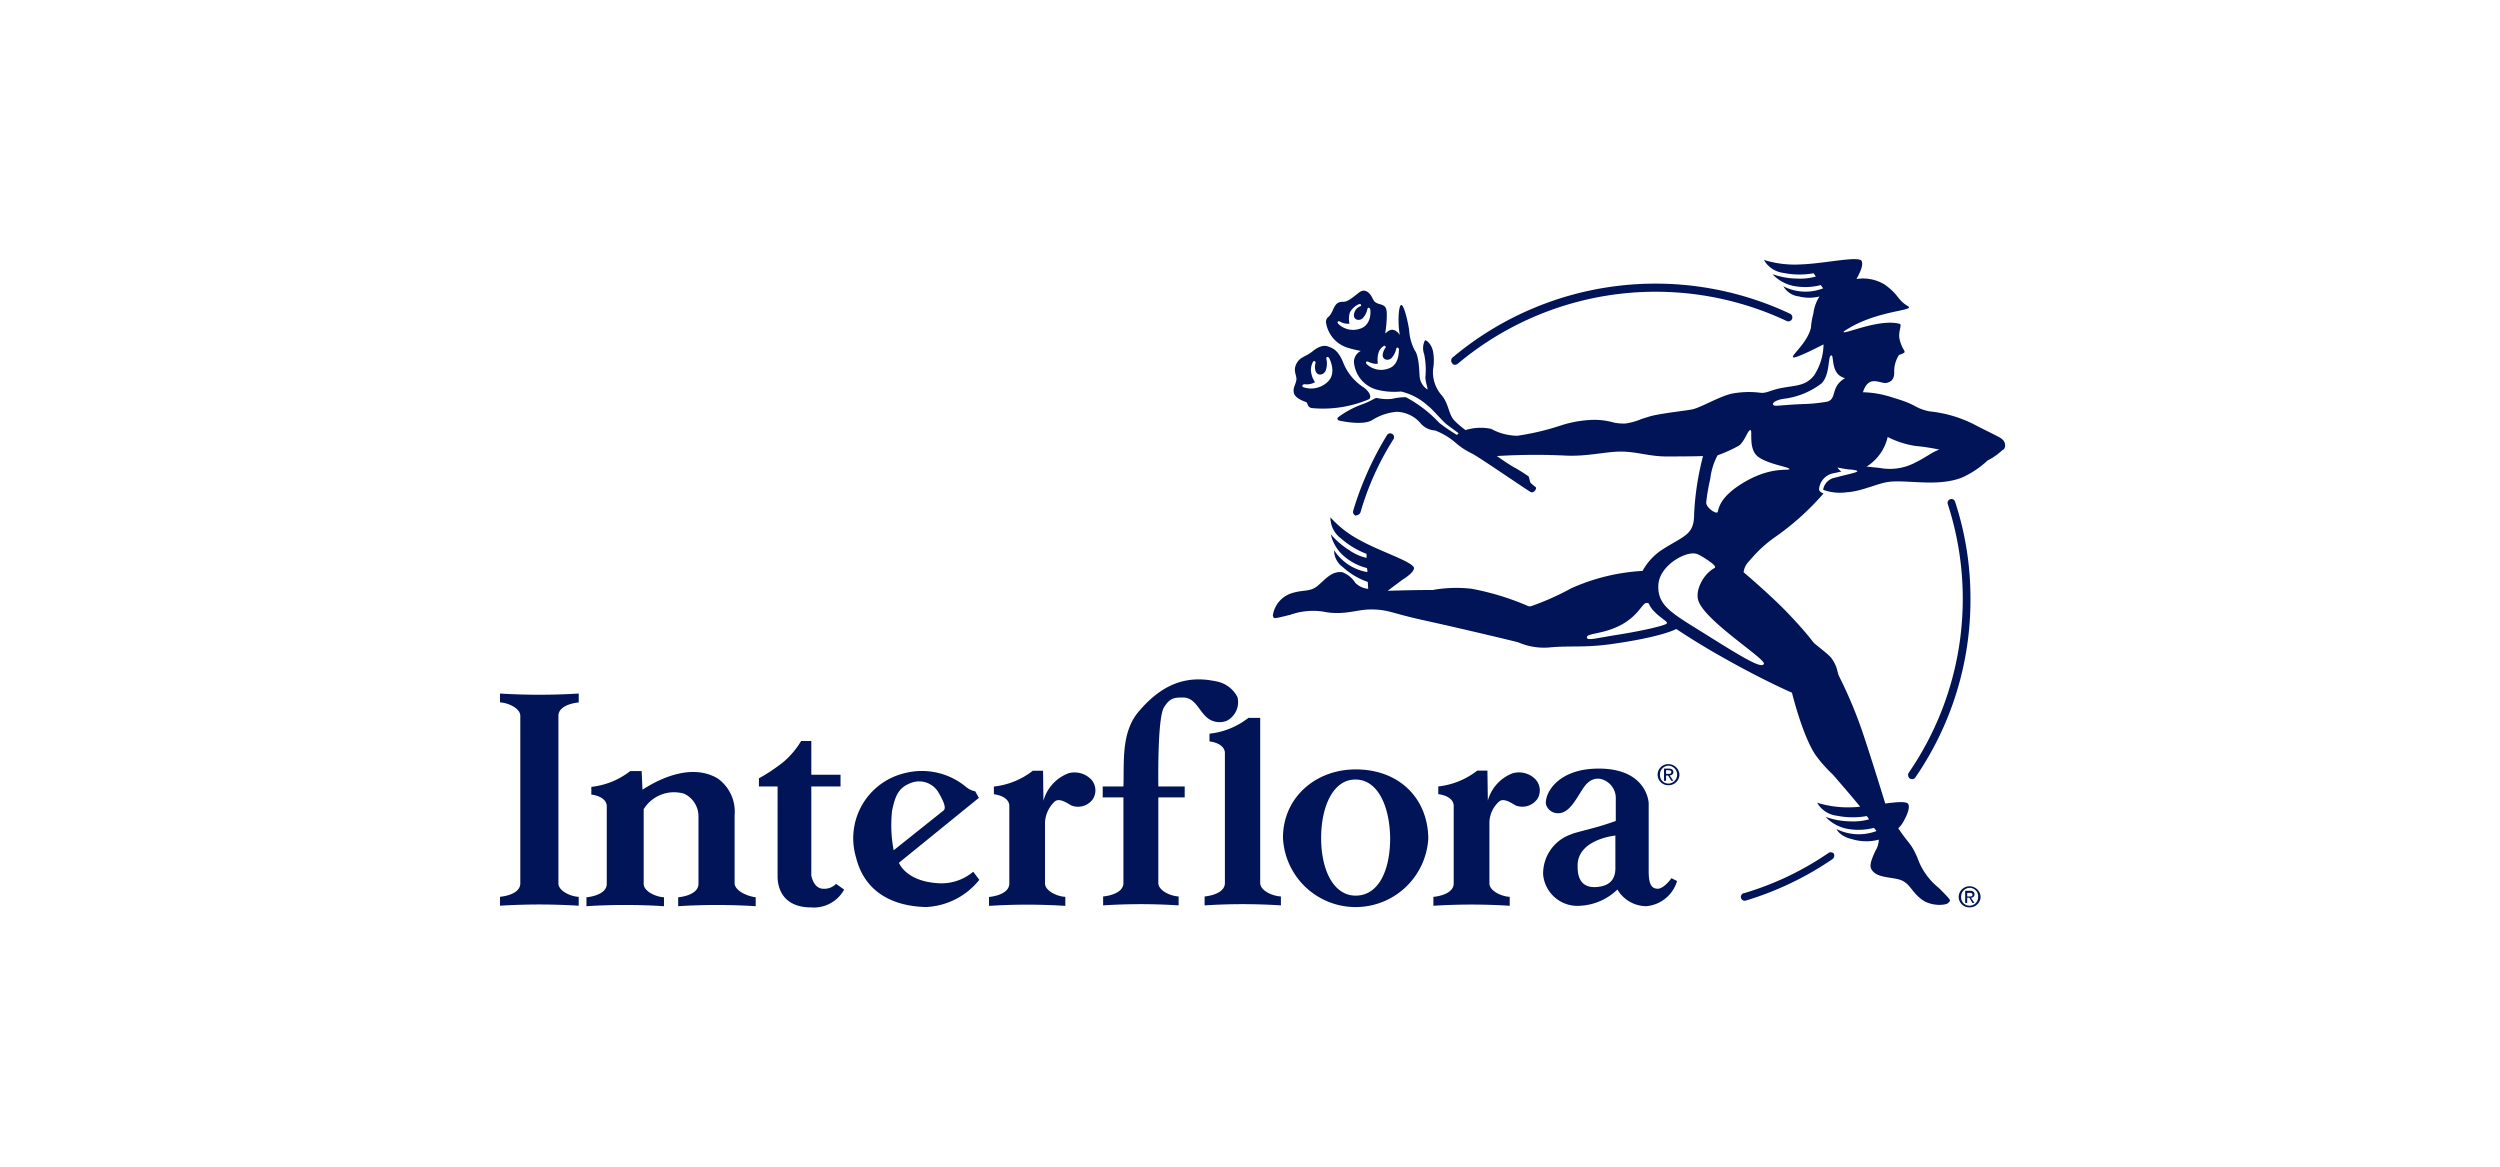 <svg xmlns="http://www.w3.org/2000/svg" width="270" height="126" viewBox="0 0 270 126">
  <g id="Group_17124" data-name="Group 17124" transform="translate(22767 2604)">
    <rect id="Rectangle_7855" data-name="Rectangle 7855" width="270" height="126" transform="translate(-22767 -2604)" fill="#fff"/>
    <g id="Group_17112" data-name="Group 17112" transform="translate(12.001 5)">
      <path id="Path_99637" data-name="Path 99637" d="M286.91,125.271c0-.263-.175-.395-.482-.395H285.9v1.315h.219v-.57h.219l.351.57h.219l-.395-.57c.219-.044.395-.132.395-.351m-.789.175v-.395h.263c.132,0,.307.044.307.175,0,.219-.175.219-.307.219Zm.263-1.052a1.14,1.14,0,1,0,0,2.279,1.169,1.169,0,0,0,1.184-1.14,1.2,1.2,0,0,0-1.184-1.14m0,2.1a.91.91,0,0,1-.921-.964.936.936,0,0,1,.921-.964.965.965,0,0,1,0,1.929" transform="translate(-22885.186 -2650.867)" fill="#001457"/>
      <path id="Path_99638" data-name="Path 99638" d="M25.336,125.511v-7.32a4.4,4.4,0,0,0-1.841-3.989c-2.63-1.534-5.874-.219-8.109,1.227l-.088-2.016H14.071a8.283,8.283,0,0,1-4.208,1.71v.833c.438.044,1.578.307,1.666,1.183v8.46c0,.964-1.271,1.359-2.192,1.447v.964a66.682,66.682,0,0,1,8.372,0v-.964c-.921-.044-2.192-.658-2.192-1.447v-8.065a3.842,3.842,0,0,1,4.383-1.666,2.7,2.7,0,0,1,1.534,2.367V125.6c0,.964-1.271,1.359-2.192,1.447v.964a66.682,66.682,0,0,1,8.372,0v-.964c-1.008-.131-2.279-.745-2.279-1.534m9.6.614c-1.1,0-1.315-1.446-1.315-1.446v-9.6h3.156v-1.271H33.621v-3.638h-1.1a9.157,9.157,0,0,1-1.929,2.279,19.9,19.9,0,0,1-2.63,1.753v.877h2.016v9.687c0,1.71.921,3.375,3.638,3.375a3.723,3.723,0,0,0,3.551-1.929l-.877-.614a1.758,1.758,0,0,1-1.359.526m12.186-.614c-3.331-.263-4.033-2.192-4.033-2.192l8.635-7.013-.395-.7a2.289,2.289,0,0,1-1.052-.526,7.452,7.452,0,0,0-6.531-1.447,7.226,7.226,0,0,0-5.3,9.074c1.14,4.646,5.3,5.348,7.583,5.392a7.82,7.82,0,0,0,5.742-2.937l-.658-.877a5.325,5.325,0,0,1-3.989,1.227m-4.778-7.8c.351-1.71.745-2.586,2.192-3.068a2.422,2.422,0,0,1,2.805,1.052c.307.526.964,1.666.57,1.973l-5.392,4.3a14.38,14.38,0,0,1-.175-4.252m18.98-4.033a4.406,4.406,0,0,0-2.63,2.937l-.044-3.244h-1.1a8.283,8.283,0,0,1-4.208,1.71v.833c.438.044,1.578.307,1.666,1.184v8.46c0,.964-1.271,1.359-2.192,1.447v.964a64.613,64.613,0,0,1,8.241,0V127c-.921-.044-2.192-.658-2.192-1.447v-6.619a3.313,3.313,0,0,1,1.008-2.192c.482-.482,1.315.088,1.841.394a1.972,1.972,0,0,0,2.323-.7,1.754,1.754,0,0,0-.219-2.148,2.509,2.509,0,0,0-2.5-.614m48,0a4.406,4.406,0,0,0-2.63,2.937l-.044-3.244h-1.1a8.283,8.283,0,0,1-4.208,1.71v.833c.438.044,1.578.307,1.666,1.184v8.46c0,.964-1.271,1.359-2.192,1.447v.964a64.614,64.614,0,0,1,8.241,0V127c-.921-.044-2.192-.658-2.192-1.447v-6.619a3.124,3.124,0,0,1,1.008-2.192c.482-.482,1.315.088,1.841.394a1.988,1.988,0,0,0,2.323-.7,1.754,1.754,0,0,0-.219-2.148,2.486,2.486,0,0,0-2.5-.614M82.1,125.511V107.67H80.83a8.283,8.283,0,0,1-4.208,1.71v.833c.438.044,1.578.307,1.666,1.184v14.114c0,.964-1.271,1.359-2.192,1.447v.964a64.612,64.612,0,0,1,8.241,0v-.964c-.964-.044-2.236-.658-2.236-1.447m-3.594-17.534a2.265,2.265,0,0,0,1.14-2.542,3.212,3.212,0,0,0-2.323-1.71c-3.244-.7-5.874.351-8.328,3.244-1.929,2.236-1.578,5.435-1.666,8.109H65.093v1.184h2.236v9.249c0,.964-1.271,1.359-2.192,1.447v.964a63.246,63.246,0,0,1,8.153,0v-.964c-.921-.044-2.192-.658-2.192-1.447v-9.249h2.849v-1.184H71.1s-.132-7.408.614-8.548c.7-1.14,1.271-1.052,2.192-1.052,1.227.088,1.622,1.534,2.542,2.236a2.1,2.1,0,0,0,2.06.263m13.9,5.26c-4.34,0-7.89,3.068-7.846,7.452a7.859,7.859,0,0,0,15.693,0c-.044-4.3-3.112-7.452-7.846-7.452m0,13.632c-2.367,0-3.726-2.718-3.726-6.224s1.359-6.356,3.726-6.312c2.367,0,3.682,2.849,3.726,6.312,0,3.551-1.271,6.224-3.726,6.224m32.656-.745c-.658,0-1.008-.394-1.008-1.885v-7.364s-.131-3.726-5.392-3.726c-4.559,0-5.874,2.805-5.7,3.857a1.337,1.337,0,0,0,1.271.964c1.227.044,1.973-1.534,2.674-2.586.658-1.052,1.315-1.184,1.841-1.14a2.12,2.12,0,0,1,1.753,2.016V118.8s-.7.263-1.578.526c-1.315.395-2.893.745-3.244.921a4.487,4.487,0,0,0-3.025,4.34,3.72,3.72,0,0,0,4.033,3.375,6.231,6.231,0,0,0,3.989-1.753,3.645,3.645,0,0,0,3.112,1.8,3.8,3.8,0,0,0,3.331-2.718l-.614-.307c-.044.088-.789,1.1-1.447,1.14m-4.6-2.805c-.044.526.395,2.586-2.279,2.63-1.753,0-1.8-1.622-1.8-2.236-.088-2.937,4.077-3.331,4.077-3.331ZM0,105.04V106c.921.044,2.192.658,2.192,1.447v18.1c0,.964-1.271,1.359-2.192,1.447v.964a68.8,68.8,0,0,1,8.5,0V127c-.921-.044-2.192-.658-2.192-1.447v-18.1c0-.964,1.271-1.359,2.192-1.447v-.964a68.788,68.788,0,0,1-8.5,0" transform="translate(-22725 -2639.141)" fill="#001457"/>
      <path id="Path_99639" data-name="Path 99639" d="M210.521,31.023a.528.528,0,0,0,.438-.307,30.464,30.464,0,0,1,3.551-7.89.414.414,0,1,0-.7-.438,34.777,34.777,0,0,0-3.638,8.153.435.435,0,0,0,.307.526c0-.044,0-.044.044-.044m64.655-1.49a.416.416,0,0,0-.789.263,33.15,33.15,0,0,1-4.208,29.018.478.478,0,0,0,.088.614.623.623,0,0,0,.263.088.4.4,0,0,0,.351-.175A33.8,33.8,0,0,0,276.842,40.1a33.335,33.335,0,0,0-1.666-10.564m-54-14.772a.623.623,0,0,0,.263-.088,33.266,33.266,0,0,1,35.549-4.646.432.432,0,1,0,.351-.789,34.086,34.086,0,0,0-36.426,4.734.424.424,0,0,0-.044.614.293.293,0,0,0,.307.175" transform="translate(-22843.033 -2584.366)" fill="#001457"/>
      <path id="Path_99640" data-name="Path 99640" d="M361.109,155.371c0-.263-.175-.394-.482-.394H360.1v1.315h.219v-.57h.219l.351.57h.219l-.394-.57a.358.358,0,0,0,.394-.351m-.789.219V155.2h.263c.131,0,.307.044.307.175,0,.219-.175.219-.307.219Zm.263-1.1a1.169,1.169,0,0,0-1.184,1.14,1.142,1.142,0,0,0,1.184,1.14,1.169,1.169,0,0,0,1.183-1.14,1.2,1.2,0,0,0-1.183-1.14m0,2.1a.91.91,0,0,1-.921-.964.936.936,0,0,1,.921-.964.91.91,0,0,1,.92.964.936.936,0,0,1-.92.964" transform="translate(-22926.861 -2667.773)" fill="#001457"/>
      <path id="Path_99641" data-name="Path 99641" d="M259.769,21.958a5.873,5.873,0,0,1-3.638.614c-.526-.088-.877-.088-1.14-.132-.175,0-.307-.044-.482-.044a5.121,5.121,0,0,0,2.279-3.2,9.934,9.934,0,0,0,2.981.964,22.231,22.231,0,0,1,2.586.395c-.833.307-1.49.877-2.586,1.4m-9.512-6.575a18.3,18.3,0,0,1-2.718.263c-1.184.044-2.5.175-2.805.175-.57,0-.482-.526.789-.745a8.321,8.321,0,0,0,4.12-1.666c.964-.964.658-2.981,1.052-3.025.351-.044-.132,2.06,1.49,2.455-1.622.964-.833,2.236-1.929,2.542M241.4,24.018c-2.893,1.666-2.849,3.025-2.981,3.288s-1.271-.482-1.227-1.052a20.454,20.454,0,0,1,.438-2.542,6.985,6.985,0,0,1,.789-2.542,14.713,14.713,0,0,0,2.323-1.052c.658-.526.921-1.666,1.227-1.666.263,0-.263,2.016.789,2.849s3.463,1.14,3.419,1.359-1.885-.307-4.778,1.359M243.419,43.7c-.219.526-1.973-.482-6.224-3.156-3.726-2.323-5.3-3.112-5.172-5.392.088-1.578,1.8-2.981,3.288-3.331.7-.132.921-.044,1.753.482,1.008.658,1.227.921,1.008,1.052-1.227.658-2.192,2.542-1.666,3.682.964,2.236,7.233,6.137,7.013,6.663m-10.476-4.383c-.044.219-2.762.833-5.26,1.227s-3.419.7-3.375.263,1.8-.307,3.682-1.315,2.279-2.323,2.718-2.367.132.132.833.877c.745.789,1.49,1.1,1.4,1.315M202.785,11.833a2.264,2.264,0,0,1-2.279-.526c-.131-.175-.044-.351.219-.219.7.307,1.008.175,1.008.175a2.491,2.491,0,0,1,.088-1.227,1.313,1.313,0,0,1,.526-.658c.175-.132.307.132.175.219a1.562,1.562,0,0,0-.263.658c-.088.614.57.745.921.438a2.043,2.043,0,0,0,.526-1.008c.088-.263.263-.132.307.044-.044.132.088,1.753-1.227,2.1m-3.068-4.3a2.288,2.288,0,0,1-2.279-.57c-.132-.175-.044-.351.219-.219a1.68,1.68,0,0,0,1.008.219,2.313,2.313,0,0,1,.044-1.227,2.042,2.042,0,0,1,.964-.877c.263-.088.307.175.175.219a1.078,1.078,0,0,0-.7.877c-.088.614.57.745.921.438a2.043,2.043,0,0,0,.526-1.008c.088-.263.263-.132.307.044.044.132.175,1.753-1.183,2.1m69.345,11.835h0c-.482-.307-1.271-.658-2.63-1.359a13.689,13.689,0,0,0-5.172-1.578c-1.71-.395-1.227-.7-3.814-1.447a10.938,10.938,0,0,0-3.331-.614c.614-1.973,1.885-.877,2.542-1.008.57-.132.877-.438.833-1.315a3.2,3.2,0,0,1,.526-1.71,2.249,2.249,0,0,0,.526-.219c.088-.044.088-.175,0-.307a3.73,3.73,0,0,1-.482-1.227c-.132-.745.219-1.315.088-1.578-2.236-.7-6.531,1.359-6.093.789,3.419-2.323,7.8-2.192,6.926-2.718-1.184-.7-.921-1.184-2.5-2.323a4.5,4.5,0,0,0-3.068-.614c.219-.395.789-1.4.57-1.929-.263-.614-3.989.263-6.531.351a11.2,11.2,0,0,1-4.033-.482,2.808,2.808,0,0,0,2.1,1.4,8.612,8.612,0,0,0,3.244.044c.044,0,.263.351.263.351a6.344,6.344,0,0,1-2.016.219,8.171,8.171,0,0,1-2.674-.482,4.272,4.272,0,0,0,2.5,1.315,6.616,6.616,0,0,0,2.718-.132l.263.351a5.23,5.23,0,0,1-4.3-.219,2.228,2.228,0,0,0,1.71,1.1,4.5,4.5,0,0,0,2.192,0,4.418,4.418,0,0,0-.658,1.841,7.99,7.99,0,0,0-.263,1.534c-.394,1.666-2.192,3.025-1.929,3.2s3.288-1.4,3.288-1.4a6.278,6.278,0,0,1-1.008,3.331c-1.008,1.315-2.279,1.052-4.033,1.49-.964.263-1.227.482-1.841.395a9.781,9.781,0,0,0-3.156.132c-1.447.395-3.156,1.447-4.12,1.666-.833.175-3.551.438-4.69.789l-.833.263a6.66,6.66,0,0,1-1.753.482,5.6,5.6,0,0,1-1.14-.088,7.792,7.792,0,0,0-2.455-.307,12.526,12.526,0,0,0-3.375.614,27.742,27.742,0,0,1-4.646,1.1,5.977,5.977,0,0,1-2.849-.745,5.523,5.523,0,0,0-2.762.132,8.819,8.819,0,0,1-1.271-1.1c-.57-.658-.57-1.841-1.359-2.718a3.765,3.765,0,0,1-.877-2.762,5.438,5.438,0,0,0,0-1.885c-.175-.877-.745-1.271-.877-1.227a1.873,1.873,0,0,0-.088,1.49,8.062,8.062,0,0,1,.132,2.5c0,.482.307,1.315.219,1.315a1.85,1.85,0,0,1-.833-1.359c-.044-.351-.044-2.236-.526-2.849a5.385,5.385,0,0,1-.614-2.236c-.263-1.578-.658-2.805-.877-2.674-.088.044-.175.307-.219.7a9.447,9.447,0,0,0,.088,2.542c-.307-.482-.789-.745-1.227-.438-.088.044-.219.175-.351.263a12.607,12.607,0,0,0,.175-2.06c0-.921-.307-.964-.877-1.14-.526-.175-.526-.351-.789-.833-.307-.482-.745-.745-1.184-.482s-1.227,1.1-1.841,1.1-.833.175-1.184,1.008c-.395.833-.614.526-.7,1.14a3.371,3.371,0,0,0,2.323,2.805,11.421,11.421,0,0,0,1.447.351,1.345,1.345,0,0,0-.745,1.14,3.346,3.346,0,0,0,2.411,3.025,7.542,7.542,0,0,0,2.674.219,6.563,6.563,0,0,1,2.849,1.49c.526.395,1.447,1.49,1.929,1.929.175.175,1.359,1.008,1.447,1.1-.088.044-.132.132-.175.175a18.981,18.981,0,0,1-1.929-1.315,13.584,13.584,0,0,0-3.594-2.762,6.2,6.2,0,0,0-1.49.175,4.966,4.966,0,0,1-1.622-.088c-.263-.044-.438.263-1.666.7A10.1,10.1,0,0,0,197.525,17c-.307.219-.132.395.088.438s2.455.526,3.463-.044a5.875,5.875,0,0,1,2.718-.921,3.542,3.542,0,0,1,2.5,1.184,2.216,2.216,0,0,0,1.622.833,7.585,7.585,0,0,1,2.192,1.315,7.985,7.985,0,0,0,1.8,1.184c.921.482,6.049,4.033,6.356,4.164s.658-.395.526-.526a6.555,6.555,0,0,1-.57-.482c-.088-.132-.132-.57-.219-.7a18.562,18.562,0,0,0-1.622-1.008c-.614-.351-1.227-.789-1.8-1.184a66.966,66.966,0,0,1,7.539-.044c2.279.088,4.252-.438,5.83-.438,1.753,0,3.112.526,4.909.526,3.288,0,3.989-.044,3.989-.044a30.5,30.5,0,0,0-.964,6.312c0,2.192-1.052,2.279-3.331,3.726a6.412,6.412,0,0,0-2.236,2.367,21.7,21.7,0,0,0-7.715,1.885,28.7,28.7,0,0,1-4.208,1.885.685.685,0,0,1-.395.044,28.6,28.6,0,0,0-6.137-1.885,14.446,14.446,0,0,0-4.208.132c-2.455,0-4.866.088-4.866.088l1.578-1.184c.438-.263,1.184-.789,1.271-1.227.088-.658-3.594-1.8-5.786-3.025a11.336,11.336,0,0,1-3.244-2.5,2.792,2.792,0,0,0,1.14,2.279,9.02,9.02,0,0,0,2.762,1.666v.438a5.246,5.246,0,0,1-1.8-.789,9.106,9.106,0,0,1-2.06-1.753,4.373,4.373,0,0,0,1.49,2.411,6.028,6.028,0,0,0,2.411,1.227l.044.219v.219A5.377,5.377,0,0,1,197,31.426a2.211,2.211,0,0,0,.921,1.8,7.74,7.74,0,0,0,2.718,1.622l.044.745a2.221,2.221,0,0,1-1.4-.658,2.861,2.861,0,0,0-1.4-1.14c-1.14-.132-1.8.745-2.674,1.49-.877.7-1.578.351-2.937.833a2.948,2.948,0,0,0-1.885,2.367c.132.351-.088.395,1.885-.088a7.329,7.329,0,0,1,3.989-.263c1.929.263,3.156-.263,4.471-.307,2.1-.044,2.236.351,6.049,1.184s10.038,2.323,10.126,2.367a6.962,6.962,0,0,0,3.551.526c2.236-.175,3.463.044,6.224-.307,5.786-.789,7.276-1.666,7.276-1.666s2.06,1.4,4.866,2.981c4.471,2.542,7.627,3.9,7.627,3.9s1.1,4.515,2.5,6.663a14.611,14.611,0,0,0,1.929,2.192c1.052,1.227,2.016,2.323,2.937,3.463-.219,0-.395.044-.614.044a11.2,11.2,0,0,1-4.033-.482,2.808,2.808,0,0,0,2.1,1.4,8.613,8.613,0,0,0,3.244.044c.044,0,.263.351.263.351a6.344,6.344,0,0,1-2.016.219,8.171,8.171,0,0,1-2.674-.482,4.272,4.272,0,0,0,2.5,1.315,6.616,6.616,0,0,0,2.718-.132l.219.263c0,.044.044.044.044.088a5.435,5.435,0,0,1-4.3-.219s.307.789,1.71,1.1a5.259,5.259,0,0,0,2.849.044,2.324,2.324,0,0,1-.351,1.184c-.263.57-.7,1.49-.482,1.929.482,1.052,2.06.877,3.156,1.227,1.052.395,1.14,1.184,2.236,2.06s2.805.7,2.981.395c.219-.263.394-.132-1.052-1.578a7.207,7.207,0,0,1-2.323-3.288c-.745-1.666-.789-1.271-2.06-3.156a3.1,3.1,0,0,0,.438-.526s.921-1.447.658-2.06c-.132-.351-1.184-.263-2.5-.088,0,0-1.4-4.559-2.411-7.583a47.518,47.518,0,0,0-2.63-6.268c-.044-.132-.132-.482-.175-.658A3.832,3.832,0,0,0,250.651,43c-.394-.438-1.666-1.4-1.8-1.534s-.877-1.184-2.674-3.068c-1.753-1.885-4.953-4.6-4.953-4.6.132-.745.351-.921,1.052-1.71a14.039,14.039,0,0,1,2.192-1.973,28.45,28.45,0,0,0,5.392-4.822c-.219-.088-.395-.175-.438-.307l-.044-.088v-.088A1.913,1.913,0,0,1,251,23.1c.219-.044.394-.088.57-.132a.767.767,0,0,0,.219-.044c-.351-.219-.438-.482-.394-.438a10.943,10.943,0,0,0,1.227.219h.088c.526.044,1.1.132.614.307-.877.263-.921.219-2.192.57a1.574,1.574,0,0,0-1.315,1.315,5.244,5.244,0,0,0,2.586.263c1.534-.088,3.2-.921,4.383-1.1,2.016-.307,5.348.57,8.022-.482a9.868,9.868,0,0,0,2.762-1.841,6.778,6.778,0,0,0,1.622-1.14c.351-.088.438-.877-.132-1.227" transform="translate(-22831.92 -2581)" fill="#001457"/>
      <path id="Path_99642" data-name="Path 99642" d="M196.742,25.493a1.84,1.84,0,0,0,1.1-.219A2.562,2.562,0,0,1,197.4,24a1.9,1.9,0,0,1,.219-.921c.132-.219.351,0,.263.175a1.409,1.409,0,0,0,0,.745c.175.658.877.526,1.1.044a2.168,2.168,0,0,0,.088-1.271c-.044-.307.219-.263.307-.088s.877,1.753-.307,2.674a2.58,2.58,0,0,1-2.542.438c-.088-.088-.088-.307.219-.307m-1.184.964c.088.351.526.7,1.315.964.219.088.088.614.7.658a12.707,12.707,0,0,0,6.093-.964c.307-.219.088-.789-.57-1.271a5.663,5.663,0,0,1-2.192-2.63c-.57-1.447-1.184-1.622-1.666-1.8-.351-.132-.921-.088-1.666.526s-1.359.57-1.753,1.359.088,1.271,0,1.753c-.088.526-.395.833-.263,1.4" transform="translate(-22834.82 -2592.995)" fill="#001457"/>
      <path id="Path_99643" data-name="Path 99643" d="M315.189,146.192a32.345,32.345,0,0,1-9.117,4.34h-.044a.416.416,0,1,0,.263.789,33.98,33.98,0,0,0,9.337-4.471.472.472,0,0,0,.131-.614.459.459,0,0,0-.57-.044" transform="translate(-22896.721 -2663.066)" fill="#001457"/>
    </g>
  </g>
</svg>
